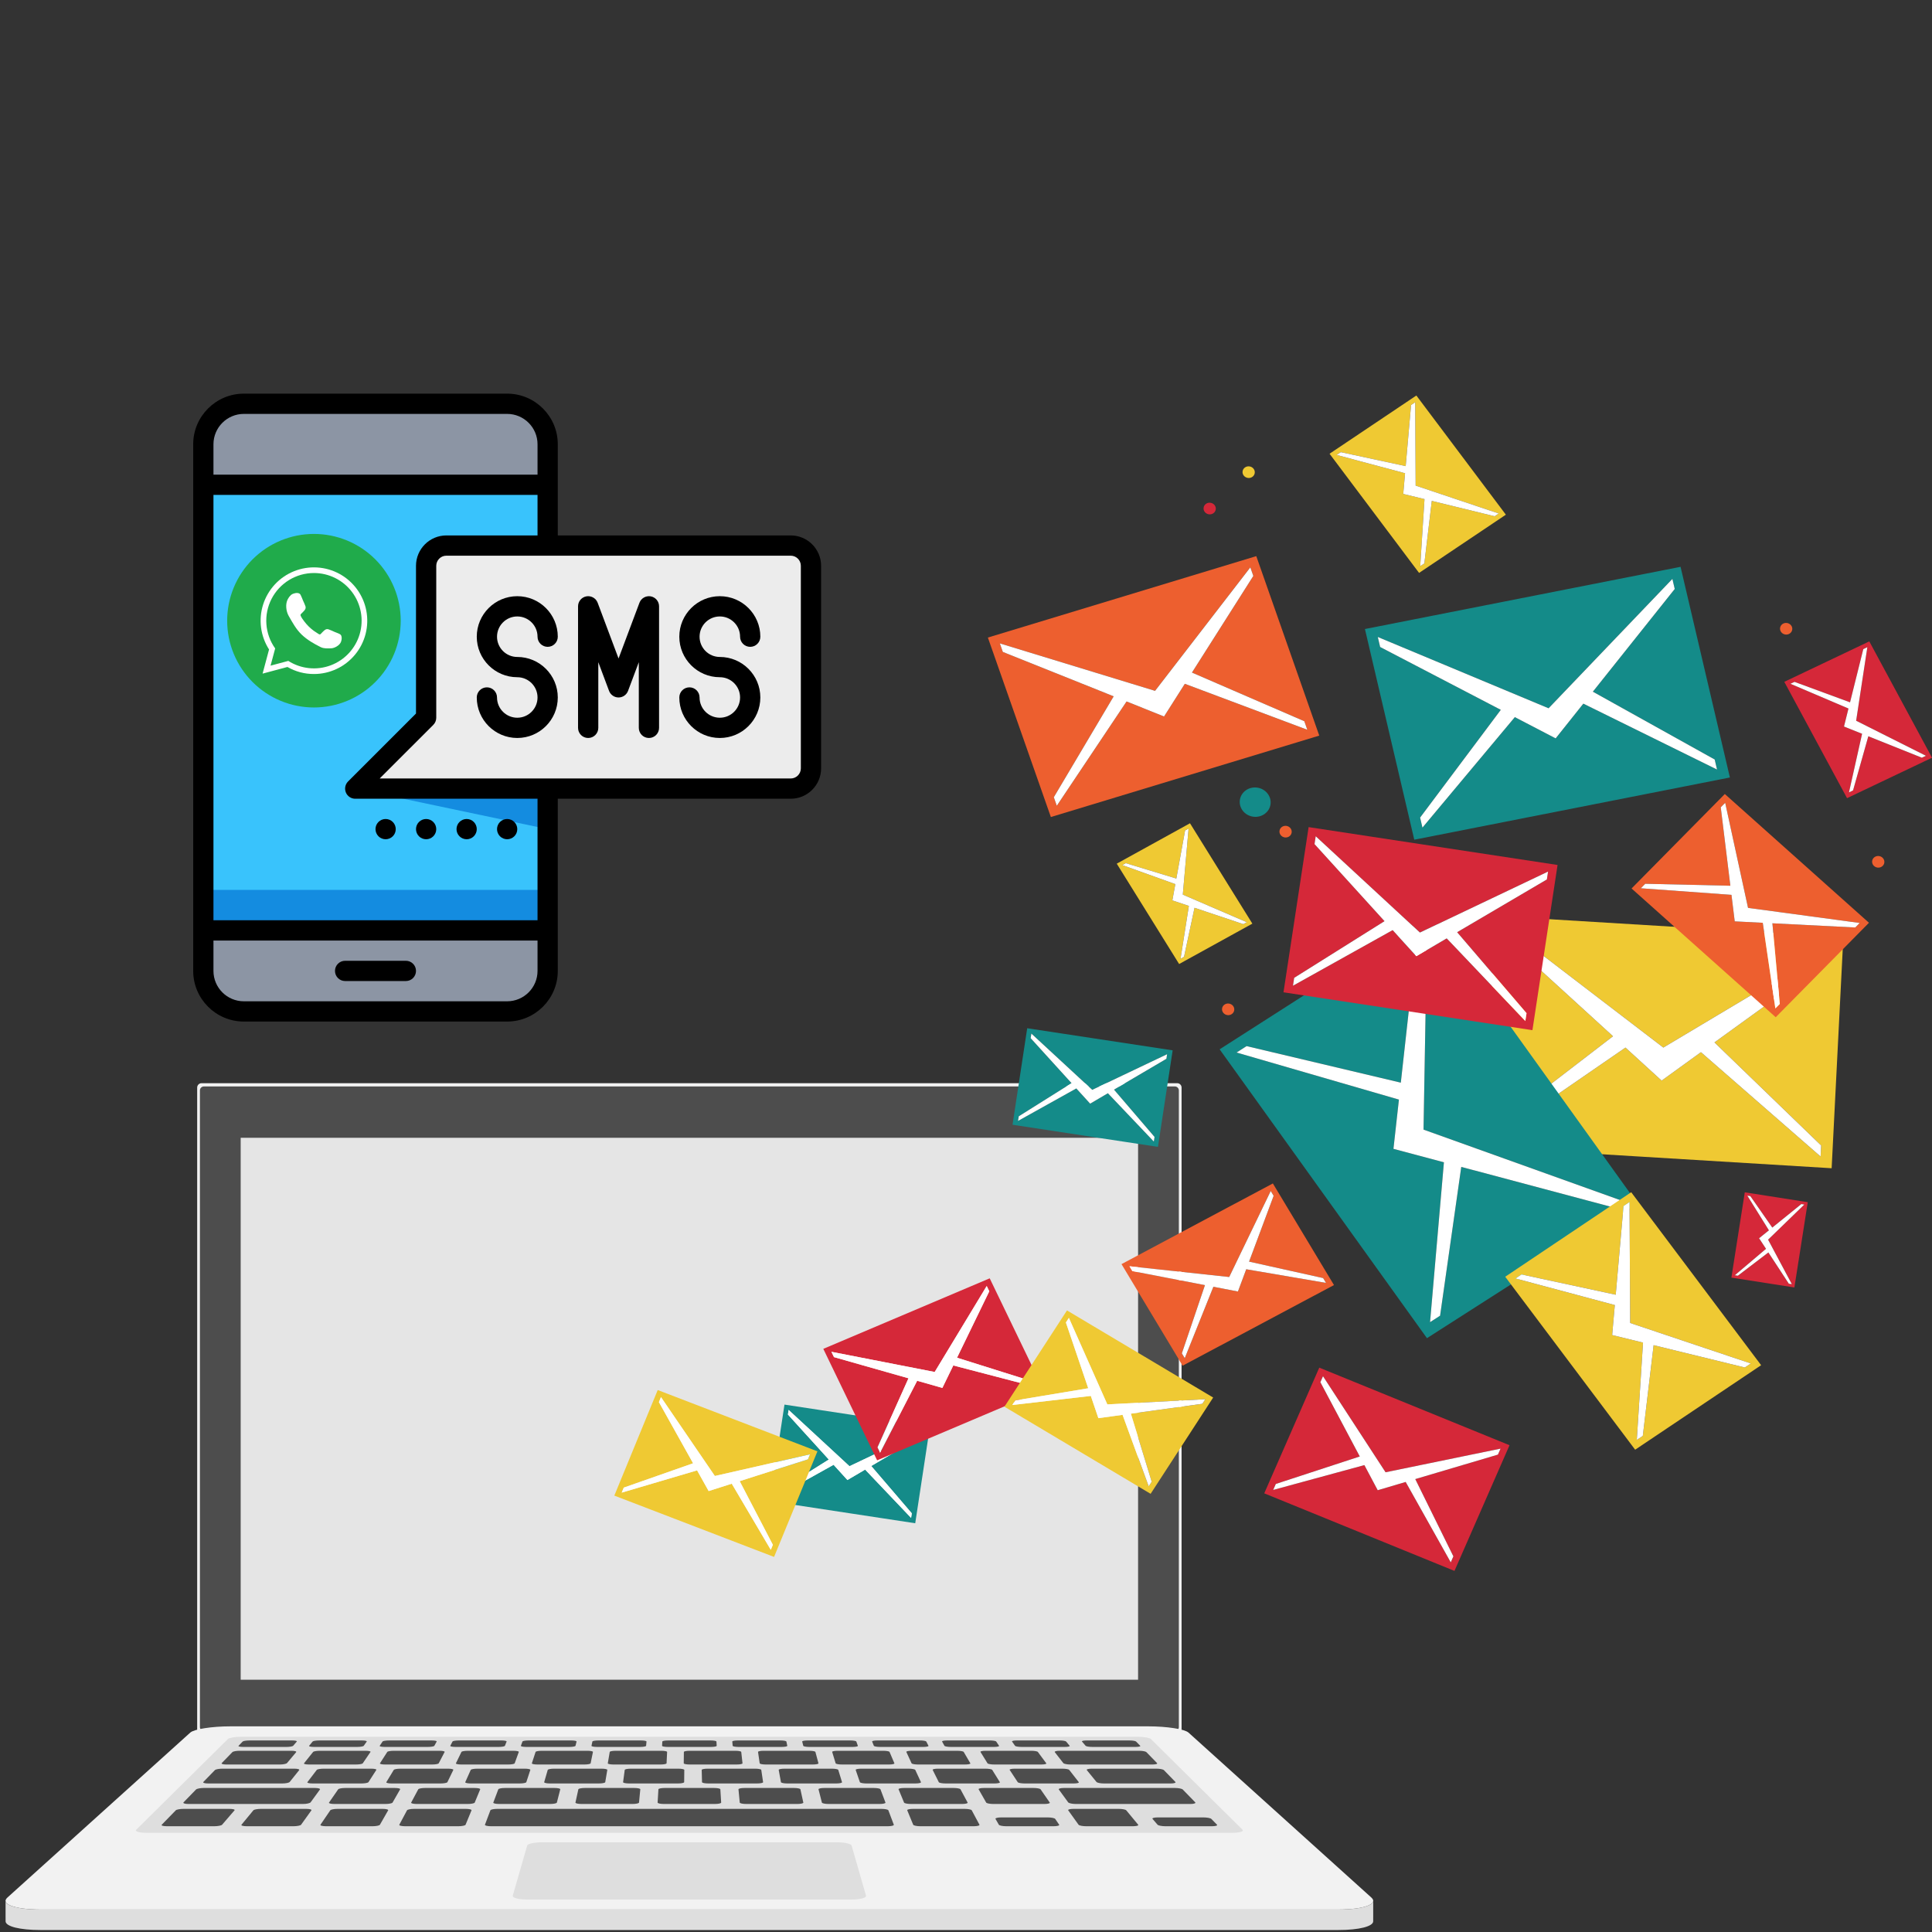 <svg xmlns="http://www.w3.org/2000/svg" xmlns:xlink="http://www.w3.org/1999/xlink" width="1080" zoomAndPan="magnify" viewBox="0 0 810 810" height="1080" preserveAspectRatio="xMidYMid meet" version="1.0"><rect x="0" y="0" width="810" height="810" fill="#333333" stroke="none"/><defs><clipPath id="a1bf389201"><path d="M 81 165.039 L 344.25 165.039 L 344.25 428.289 L 81 428.289 Z M 81 165.039 " clip-rule="nonzero"/></clipPath><clipPath id="7a61afe3e0"><path d="M 557 165.039 L 632 165.039 L 632 241 L 557 241 Z M 557 165.039 " clip-rule="nonzero"/></clipPath><clipPath id="90f7a77441"><path d="M 95.246 223.855 L 167.996 223.855 L 167.996 296.605 L 95.246 296.605 Z M 95.246 223.855 " clip-rule="nonzero"/></clipPath></defs><path fill="#8c95a4" d="M 212.625 169.285 L 102.23 169.285 C 92.852 169.285 85.246 176.887 85.246 186.266 L 85.246 407.059 C 85.246 416.438 92.852 424.043 102.23 424.043 L 212.625 424.043 C 222.004 424.043 229.609 416.438 229.609 407.059 L 229.609 186.266 C 229.609 176.887 222.004 169.285 212.625 169.285 Z M 212.625 169.285 " fill-opacity="1" fill-rule="nonzero"/><path fill="#39c3fc" d="M 85.246 203.25 L 229.609 203.25 L 229.609 390.074 L 85.246 390.074 Z M 85.246 203.25 " fill-opacity="1" fill-rule="nonzero"/><path fill="#148ce0" d="M 85.246 373.09 L 229.609 373.09 L 229.609 390.074 L 85.246 390.074 Z M 85.246 373.09 " fill-opacity="1" fill-rule="nonzero"/><path fill="#ececec" d="M 178.656 237.219 L 178.656 300.91 L 148.934 330.629 L 331.512 330.629 C 336.203 330.629 340.004 326.832 340.004 322.137 L 340.004 237.219 C 340.004 232.527 336.203 228.727 331.512 228.727 L 187.148 228.727 C 182.457 228.727 178.656 232.527 178.656 237.219 Z M 178.656 237.219 " fill-opacity="1" fill-rule="nonzero"/><path fill="#148ce0" d="M 148.934 330.629 L 229.609 347.613 L 229.609 330.629 Z M 148.934 330.629 " fill-opacity="1" fill-rule="nonzero"/><g clip-path="url(#a1bf389201)"><path fill="#000000" d="M 331.512 224.48 L 233.855 224.48 L 233.855 186.266 C 233.855 174.562 224.332 165.039 212.625 165.039 L 102.23 165.039 C 90.523 165.039 81 174.562 81 186.266 L 81 407.059 C 81 418.766 90.523 428.289 102.23 428.289 L 212.625 428.289 C 224.332 428.289 233.855 418.766 233.855 407.059 L 233.855 334.875 L 331.512 334.875 C 338.535 334.875 344.25 329.16 344.25 322.137 L 344.25 237.219 C 344.25 230.195 338.535 224.48 331.512 224.48 Z M 102.23 173.531 L 212.625 173.531 C 219.648 173.531 225.363 179.246 225.363 186.266 L 225.363 199.004 L 89.492 199.004 L 89.492 186.266 C 89.492 179.246 95.207 173.531 102.23 173.531 Z M 212.625 419.797 L 102.23 419.797 C 95.207 419.797 89.492 414.082 89.492 407.059 L 89.492 394.32 L 225.363 394.32 L 225.363 407.059 C 225.363 414.082 219.648 419.797 212.625 419.797 Z M 225.363 385.828 L 89.492 385.828 L 89.492 207.496 L 225.363 207.496 L 225.363 224.48 L 187.148 224.48 C 180.125 224.48 174.41 230.195 174.41 237.219 L 174.41 299.152 L 145.934 327.629 C 144.719 328.844 144.355 330.668 145.012 332.258 C 145.668 333.844 147.219 334.875 148.934 334.875 L 225.363 334.875 Z M 335.758 322.137 C 335.758 324.48 333.855 326.383 331.512 326.383 L 159.184 326.383 L 181.66 303.91 C 182.457 303.117 182.902 302.039 182.902 300.91 L 182.902 237.219 C 182.902 234.875 184.805 232.973 187.148 232.973 L 331.512 232.973 C 333.855 232.973 335.758 234.875 335.758 237.219 Z M 335.758 322.137 " fill-opacity="1" fill-rule="nonzero"/></g><path fill="#000000" d="M 301.789 258.449 C 306.473 258.449 310.281 262.258 310.281 266.941 C 310.281 269.289 312.18 271.188 314.527 271.188 C 316.875 271.188 318.773 269.289 318.773 266.941 C 318.773 257.574 311.156 249.957 301.789 249.957 C 292.422 249.957 284.805 257.574 284.805 266.941 C 284.805 276.309 292.422 283.926 301.789 283.926 C 306.473 283.926 310.281 287.734 310.281 292.418 C 310.281 297.102 306.473 300.91 301.789 300.91 C 297.105 300.91 293.297 297.102 293.297 292.418 C 293.297 290.07 291.402 288.172 289.051 288.172 C 286.703 288.172 284.805 290.07 284.805 292.418 C 284.805 301.781 292.422 309.402 301.789 309.402 C 311.156 309.402 318.773 301.781 318.773 292.418 C 318.773 283.051 311.156 275.434 301.789 275.434 C 297.105 275.434 293.297 271.625 293.297 266.941 C 293.297 262.258 297.105 258.449 301.789 258.449 Z M 301.789 258.449 " fill-opacity="1" fill-rule="nonzero"/><path fill="#000000" d="M 216.871 258.449 C 221.555 258.449 225.363 262.258 225.363 266.941 C 225.363 269.289 227.262 271.188 229.609 271.188 C 231.957 271.188 233.855 269.289 233.855 266.941 C 233.855 257.574 226.238 249.957 216.871 249.957 C 207.504 249.957 199.887 257.574 199.887 266.941 C 199.887 276.309 207.504 283.926 216.871 283.926 C 221.555 283.926 225.363 287.734 225.363 292.418 C 225.363 297.102 221.555 300.91 216.871 300.91 C 212.188 300.91 208.379 297.102 208.379 292.418 C 208.379 290.07 206.48 288.172 204.133 288.172 C 201.785 288.172 199.887 290.07 199.887 292.418 C 199.887 301.781 207.504 309.402 216.871 309.402 C 226.238 309.402 233.855 301.781 233.855 292.418 C 233.855 283.051 226.238 275.434 216.871 275.434 C 212.188 275.434 208.379 271.625 208.379 266.941 C 208.379 262.258 212.188 258.449 216.871 258.449 Z M 216.871 258.449 " fill-opacity="1" fill-rule="nonzero"/><path fill="#000000" d="M 272.828 250.023 C 270.809 249.676 268.816 250.789 268.094 252.711 L 259.332 276.078 L 250.57 252.707 C 249.848 250.785 247.855 249.668 245.836 250.02 C 243.816 250.395 242.348 252.152 242.348 254.203 L 242.348 305.156 C 242.348 307.504 244.246 309.402 246.594 309.402 C 248.941 309.402 250.84 307.504 250.84 305.156 L 250.84 277.621 L 255.352 289.664 C 255.977 291.316 257.559 292.418 259.332 292.418 C 261.102 292.418 262.684 291.316 263.309 289.664 L 267.824 277.621 L 267.824 305.156 C 267.824 307.504 269.719 309.402 272.07 309.402 C 274.418 309.402 276.316 307.504 276.316 305.156 L 276.316 254.203 C 276.316 252.152 274.844 250.395 272.828 250.023 Z M 272.828 250.023 " fill-opacity="1" fill-rule="nonzero"/><path fill="#000000" d="M 170.164 402.812 L 144.691 402.812 C 142.34 402.812 140.445 404.711 140.445 407.059 C 140.445 409.406 142.34 411.305 144.691 411.305 L 170.164 411.305 C 172.512 411.305 174.41 409.406 174.41 407.059 C 174.41 404.711 172.512 402.812 170.164 402.812 Z M 170.164 402.812 " fill-opacity="1" fill-rule="nonzero"/><path fill="#000000" d="M 216.871 347.613 C 216.871 347.895 216.844 348.168 216.789 348.441 C 216.734 348.715 216.656 348.98 216.547 349.238 C 216.441 349.496 216.309 349.742 216.156 349.973 C 216 350.203 215.824 350.418 215.629 350.617 C 215.43 350.812 215.215 350.988 214.984 351.145 C 214.754 351.301 214.508 351.43 214.25 351.535 C 213.992 351.645 213.727 351.723 213.453 351.777 C 213.18 351.832 212.902 351.859 212.625 351.859 C 212.348 351.859 212.07 351.832 211.797 351.777 C 211.523 351.723 211.258 351.645 211 351.535 C 210.742 351.43 210.496 351.301 210.266 351.145 C 210.035 350.988 209.82 350.812 209.621 350.617 C 209.426 350.418 209.25 350.203 209.094 349.973 C 208.941 349.742 208.809 349.496 208.703 349.238 C 208.594 348.98 208.516 348.715 208.461 348.441 C 208.406 348.168 208.379 347.895 208.379 347.613 C 208.379 347.336 208.406 347.059 208.461 346.785 C 208.516 346.512 208.594 346.246 208.703 345.988 C 208.809 345.73 208.941 345.488 209.094 345.254 C 209.25 345.023 209.426 344.809 209.621 344.613 C 209.82 344.414 210.035 344.238 210.266 344.082 C 210.496 343.93 210.742 343.797 211 343.691 C 211.258 343.586 211.523 343.504 211.797 343.449 C 212.07 343.395 212.348 343.367 212.625 343.367 C 212.902 343.367 213.18 343.395 213.453 343.449 C 213.727 343.504 213.992 343.586 214.25 343.691 C 214.508 343.797 214.754 343.93 214.984 344.082 C 215.215 344.238 215.43 344.414 215.629 344.613 C 215.824 344.809 216 345.023 216.156 345.254 C 216.309 345.488 216.441 345.73 216.547 345.988 C 216.656 346.246 216.734 346.512 216.789 346.785 C 216.844 347.059 216.871 347.336 216.871 347.613 Z M 216.871 347.613 " fill-opacity="1" fill-rule="nonzero"/><path fill="#000000" d="M 199.887 347.613 C 199.887 347.895 199.859 348.168 199.805 348.441 C 199.75 348.715 199.672 348.98 199.562 349.238 C 199.457 349.496 199.328 349.742 199.172 349.973 C 199.016 350.203 198.84 350.418 198.645 350.617 C 198.445 350.812 198.23 350.988 198 351.145 C 197.77 351.301 197.523 351.43 197.266 351.535 C 197.008 351.645 196.742 351.723 196.469 351.777 C 196.195 351.832 195.918 351.859 195.641 351.859 C 195.363 351.859 195.086 351.832 194.812 351.777 C 194.539 351.723 194.273 351.645 194.016 351.535 C 193.758 351.43 193.516 351.301 193.281 351.145 C 193.051 350.988 192.836 350.812 192.641 350.617 C 192.441 350.418 192.266 350.203 192.109 349.973 C 191.957 349.742 191.824 349.496 191.719 349.238 C 191.613 348.98 191.531 348.715 191.477 348.441 C 191.422 348.168 191.395 347.895 191.395 347.613 C 191.395 347.336 191.422 347.059 191.477 346.785 C 191.531 346.512 191.613 346.246 191.719 345.988 C 191.824 345.73 191.957 345.488 192.109 345.254 C 192.266 345.023 192.441 344.809 192.641 344.613 C 192.836 344.414 193.051 344.238 193.281 344.082 C 193.516 343.93 193.758 343.797 194.016 343.691 C 194.273 343.586 194.539 343.504 194.812 343.449 C 195.086 343.395 195.363 343.367 195.641 343.367 C 195.918 343.367 196.195 343.395 196.469 343.449 C 196.742 343.504 197.008 343.586 197.266 343.691 C 197.523 343.797 197.77 343.93 198 344.082 C 198.23 344.238 198.445 344.414 198.645 344.613 C 198.84 344.809 199.016 345.023 199.172 345.254 C 199.328 345.488 199.457 345.73 199.562 345.988 C 199.672 346.246 199.75 346.512 199.805 346.785 C 199.859 347.059 199.887 347.336 199.887 347.613 Z M 199.887 347.613 " fill-opacity="1" fill-rule="nonzero"/><path fill="#000000" d="M 182.902 347.613 C 182.902 347.895 182.875 348.168 182.82 348.441 C 182.766 348.715 182.688 348.98 182.578 349.238 C 182.473 349.496 182.344 349.742 182.188 349.973 C 182.031 350.203 181.855 350.418 181.66 350.617 C 181.461 350.812 181.246 350.988 181.016 351.145 C 180.785 351.301 180.539 351.43 180.281 351.535 C 180.023 351.645 179.758 351.723 179.484 351.777 C 179.211 351.832 178.938 351.859 178.656 351.859 C 178.379 351.859 178.102 351.832 177.828 351.777 C 177.555 351.723 177.289 351.645 177.031 351.535 C 176.773 351.43 176.531 351.301 176.297 351.145 C 176.066 350.988 175.852 350.812 175.656 350.617 C 175.457 350.418 175.281 350.203 175.125 349.973 C 174.973 349.742 174.84 349.496 174.734 349.238 C 174.629 348.98 174.547 348.715 174.492 348.441 C 174.438 348.168 174.41 347.895 174.41 347.613 C 174.41 347.336 174.438 347.059 174.492 346.785 C 174.547 346.512 174.629 346.246 174.734 345.988 C 174.84 345.73 174.973 345.488 175.125 345.254 C 175.281 345.023 175.457 344.809 175.656 344.613 C 175.852 344.414 176.066 344.238 176.297 344.082 C 176.531 343.93 176.773 343.797 177.031 343.691 C 177.289 343.586 177.555 343.504 177.828 343.449 C 178.102 343.395 178.379 343.367 178.656 343.367 C 178.938 343.367 179.211 343.395 179.484 343.449 C 179.758 343.504 180.023 343.586 180.281 343.691 C 180.539 343.797 180.785 343.93 181.016 344.082 C 181.246 344.238 181.461 344.414 181.66 344.613 C 181.855 344.809 182.031 345.023 182.188 345.254 C 182.344 345.488 182.473 345.73 182.578 345.988 C 182.688 346.246 182.766 346.512 182.82 346.785 C 182.875 347.059 182.902 347.336 182.902 347.613 Z M 182.902 347.613 " fill-opacity="1" fill-rule="nonzero"/><path fill="#000000" d="M 165.918 347.613 C 165.918 347.895 165.891 348.168 165.836 348.441 C 165.785 348.715 165.703 348.98 165.598 349.238 C 165.488 349.496 165.359 349.742 165.203 349.973 C 165.051 350.203 164.871 350.418 164.676 350.617 C 164.48 350.812 164.266 350.988 164.031 351.145 C 163.801 351.301 163.555 351.43 163.297 351.535 C 163.039 351.645 162.773 351.723 162.5 351.777 C 162.227 351.832 161.953 351.859 161.672 351.859 C 161.395 351.859 161.117 351.832 160.844 351.777 C 160.57 351.723 160.305 351.645 160.047 351.535 C 159.789 351.43 159.547 351.301 159.312 351.145 C 159.082 350.988 158.867 350.812 158.672 350.617 C 158.473 350.418 158.297 350.203 158.145 349.973 C 157.988 349.742 157.855 349.496 157.75 349.238 C 157.645 348.98 157.562 348.715 157.508 348.441 C 157.453 348.168 157.426 347.895 157.426 347.613 C 157.426 347.336 157.453 347.059 157.508 346.785 C 157.562 346.512 157.645 346.246 157.75 345.988 C 157.855 345.73 157.988 345.488 158.145 345.254 C 158.297 345.023 158.473 344.809 158.672 344.613 C 158.867 344.414 159.082 344.238 159.312 344.082 C 159.547 343.93 159.789 343.797 160.047 343.691 C 160.305 343.586 160.57 343.504 160.844 343.449 C 161.117 343.395 161.395 343.367 161.672 343.367 C 161.953 343.367 162.227 343.395 162.5 343.449 C 162.773 343.504 163.039 343.586 163.297 343.691 C 163.555 343.797 163.801 343.93 164.031 344.082 C 164.266 344.238 164.48 344.414 164.676 344.613 C 164.871 344.809 165.051 345.023 165.203 345.254 C 165.359 345.488 165.488 345.73 165.598 345.988 C 165.703 346.246 165.785 346.512 165.836 346.785 C 165.891 347.059 165.918 347.336 165.918 347.613 Z M 165.918 347.613 " fill-opacity="1" fill-rule="nonzero"/><path fill="#4482a6" d="M 85.574 756.277 C 82.414 756.277 78.316 756.5 72.34 757.109 C 75.164 757.578 80.305 757.707 88.969 757.707 C 93.457 757.707 98.902 757.672 105.449 757.633 C 95.395 757.523 93.121 756.277 85.574 756.277 " fill-opacity="1" fill-rule="nonzero"/><path fill="#4482a6" d="M 233.242 758.504 L 213.105 760.586 L 241.84 759.914 L 233.242 758.504 " fill-opacity="1" fill-rule="nonzero"/><path fill="#4482a6" d="M 253.199 741.926 C 250.438 742.094 250.02 742.328 251.262 742.566 L 253.199 741.926 M 251.262 742.566 L 247.93 743.668 L 274.031 743.699 C 263.309 743.613 253.812 743.07 251.262 742.566 M 274.031 743.699 C 275.047 743.707 276.086 743.715 277.125 743.715 C 277.832 743.715 278.555 743.715 279.27 743.707 L 274.031 743.699 " fill-opacity="1" fill-rule="nonzero"/><path fill="#4482a6" d="M 191.445 739.406 L 136.77 740.746 L 203.219 742.984 L 221.855 741.398 C 204.145 741.027 181.492 740.938 191.445 739.406 " fill-opacity="1" fill-rule="nonzero"/><path fill="#4482a6" d="M 103.332 748.094 L 80.539 749.469 C 81.828 749.445 83.484 749.441 85.426 749.441 C 88.109 749.441 91.32 749.453 94.805 749.469 C 98.277 749.48 102.02 749.496 105.766 749.496 C 116.379 749.496 127.008 749.379 131.719 748.812 L 103.332 748.094 M 80.539 749.469 C 78.715 749.496 77.633 749.551 77.562 749.645 L 80.539 749.469 " fill-opacity="1" fill-rule="nonzero"/><path fill="#f2f2f2" d="M 493.57 727.109 L 84.488 727.109 C 83.484 727.109 82.668 726.293 82.668 725.289 L 82.668 455.961 C 82.668 454.957 83.484 454.137 84.488 454.137 L 493.57 454.137 C 494.574 454.137 495.383 454.957 495.383 455.961 L 495.383 725.289 C 495.383 726.293 494.574 727.109 493.57 727.109 " fill-opacity="1" fill-rule="nonzero"/><path fill="#4d4d4d" d="M 83.816 724.078 L 83.816 457.168 C 83.816 456.246 84.566 455.5 85.484 455.5 L 492.574 455.5 C 493.496 455.5 494.238 456.246 494.238 457.168 L 494.238 724.078 C 494.238 725 493.496 725.75 492.574 725.75 L 85.484 725.75 C 84.566 725.75 83.816 725 83.816 724.078 " fill-opacity="1" fill-rule="nonzero"/><path fill="#e5e5e5" d="M 100.906 704.23 L 477.145 704.23 L 477.145 477.02 L 100.906 477.02 Z M 100.906 704.23 " fill-opacity="1" fill-rule="nonzero"/><path fill="#f2f2f2" d="M 561.059 800.582 L 17.004 800.582 C 6.254 800.582 0.055 798.305 3.105 795.559 L 79.781 726.387 C 81.391 724.938 88.84 723.781 96.453 723.781 L 481.605 723.781 C 489.219 723.781 496.668 724.938 498.277 726.387 L 574.953 795.559 C 577.996 798.305 571.805 800.582 561.059 800.582 " fill-opacity="1" fill-rule="nonzero"/><path fill="#dedede" d="M 575.723 796.945 C 575.688 799.035 569.922 800.582 561.059 800.582 L 17.004 800.582 C 8.297 800.582 2.57 799.09 2.336 797.055 L 2.336 803.219 L 2.344 805.57 C 2.445 807.641 8.184 809.172 17.004 809.172 L 561.059 809.172 C 569.895 809.172 575.641 807.633 575.715 805.559 L 575.723 803.199 L 575.723 796.945 " fill-opacity="1" fill-rule="nonzero"/><path fill="#dedede" d="M 516.551 768.414 L 61.5 768.414 C 58.359 768.414 56.402 767.832 57.129 767.109 L 95.594 729.047 C 96.098 728.547 98.605 728.148 101.203 728.148 L 476.852 728.148 C 479.449 728.148 481.961 728.547 482.465 729.047 L 520.93 767.109 C 521.656 767.832 519.699 768.414 516.551 768.414 " fill-opacity="1" fill-rule="nonzero"/><path fill="#dedede" d="M 357.168 796.387 L 220.895 796.387 C 217.367 796.387 214.723 795.645 214.984 794.738 L 221.023 773.758 C 221.242 773 224.012 772.387 227.211 772.387 L 350.844 772.387 C 354.047 772.387 356.816 773 357.035 773.758 L 363.078 794.738 C 363.34 795.645 360.691 796.387 357.168 796.387 " fill-opacity="1" fill-rule="nonzero"/><path fill="#4d4d4d" d="M 108.707 749.613 L 85.426 749.613 C 83.98 749.613 82.523 749.906 82.172 750.27 L 76.957 755.633 C 76.586 756.016 77.488 756.328 78.977 756.328 L 127.023 756.328 C 128.516 756.328 129.949 756.016 130.227 755.633 L 134.129 750.27 C 134.398 749.906 133.441 749.613 132 749.613 L 108.707 749.613 " fill-opacity="1" fill-rule="nonzero"/><path fill="#4d4d4d" d="M 161.559 756.328 L 140.23 756.328 C 138.742 756.328 137.715 756.066 137.941 755.734 L 141.797 750.168 C 142.012 749.859 143.359 749.613 144.801 749.613 L 165.469 749.613 C 166.91 749.613 167.941 749.859 167.77 750.168 L 164.586 755.734 C 164.402 756.066 163.047 756.328 161.559 756.328 " fill-opacity="1" fill-rule="nonzero"/><path fill="#4d4d4d" d="M 196.09 756.328 L 174.766 756.328 C 173.273 756.328 172.211 756.066 172.383 755.734 L 175.363 750.168 C 175.527 749.859 176.828 749.613 178.27 749.613 L 198.941 749.613 C 200.387 749.613 201.457 749.859 201.328 750.168 L 199.031 755.734 C 198.895 756.066 197.582 756.328 196.09 756.328 " fill-opacity="1" fill-rule="nonzero"/><path fill="#4d4d4d" d="M 230.625 756.328 L 209.301 756.328 C 207.809 756.328 206.703 756.066 206.824 755.734 L 208.922 750.168 C 209.039 749.859 210.305 749.613 211.746 749.613 L 232.418 749.613 C 233.863 749.613 234.969 749.859 234.891 750.168 L 233.469 755.734 C 233.387 756.066 232.117 756.328 230.625 756.328 " fill-opacity="1" fill-rule="nonzero"/><path fill="#4d4d4d" d="M 299.691 756.328 L 278.367 756.328 C 276.875 756.328 275.688 756.066 275.707 755.734 L 276.043 750.168 C 276.066 749.859 277.246 749.613 278.691 749.613 L 299.363 749.613 C 300.805 749.613 301.996 749.859 302.008 750.168 L 302.352 755.734 C 302.371 756.066 301.184 756.328 299.691 756.328 " fill-opacity="1" fill-rule="nonzero"/><path fill="#4d4d4d" d="M 265.16 756.328 L 243.832 756.328 C 242.344 756.328 241.195 756.066 241.262 755.734 L 242.48 750.168 C 242.547 749.859 243.777 749.613 245.223 749.613 L 265.887 749.613 C 267.332 749.613 268.477 749.859 268.449 750.168 L 267.914 755.734 C 267.879 756.066 266.648 756.328 265.16 756.328 " fill-opacity="1" fill-rule="nonzero"/><path fill="#4d4d4d" d="M 334.227 756.328 L 312.902 756.328 C 311.41 756.328 310.18 756.066 310.145 755.734 L 309.609 750.168 C 309.574 749.859 310.723 749.613 312.164 749.613 L 332.84 749.613 C 334.281 749.613 335.504 749.859 335.574 750.168 L 336.797 755.734 C 336.867 756.066 335.719 756.328 334.227 756.328 " fill-opacity="1" fill-rule="nonzero"/><path fill="#4d4d4d" d="M 368.762 756.328 L 347.434 756.328 C 345.945 756.328 344.664 756.066 344.582 755.734 L 343.168 750.168 C 343.094 749.859 344.199 749.613 345.641 749.613 L 366.312 749.613 C 367.758 749.613 369.023 749.859 369.137 750.168 L 371.234 755.734 C 371.359 756.066 370.246 756.328 368.762 756.328 " fill-opacity="1" fill-rule="nonzero"/><path fill="#4d4d4d" d="M 403.293 756.328 L 381.969 756.328 C 380.477 756.328 379.16 756.066 379.027 755.734 L 376.73 750.168 C 376.602 749.859 377.668 749.613 379.117 749.613 L 399.781 749.613 C 401.227 749.613 402.531 749.859 402.695 750.168 L 405.68 755.734 C 405.852 756.066 404.777 756.328 403.293 756.328 " fill-opacity="1" fill-rule="nonzero"/><path fill="#4d4d4d" d="M 437.828 756.328 L 416.504 756.328 C 415.012 756.328 413.652 756.066 413.465 755.734 L 410.289 750.168 C 410.113 749.859 411.141 749.613 412.586 749.613 L 433.258 749.613 C 434.703 749.613 436.047 749.859 436.262 750.168 L 440.117 755.734 C 440.344 756.066 439.312 756.328 437.828 756.328 " fill-opacity="1" fill-rule="nonzero"/><path fill="#4d4d4d" d="M 122.969 765.66 L 103.527 765.66 C 101.973 765.66 100.949 765.379 101.246 765.02 L 106.234 758.973 C 106.508 758.641 107.953 758.375 109.457 758.375 L 128.281 758.375 C 129.785 758.375 130.809 758.641 130.57 758.973 L 126.238 765.02 C 125.984 765.379 124.52 765.66 122.969 765.66 " fill-opacity="1" fill-rule="nonzero"/><path fill="#4d4d4d" d="M 89.754 765.66 L 70.008 765.66 C 68.457 765.66 67.473 765.379 67.816 765.02 L 73.707 758.973 C 74.031 758.641 75.508 758.375 77.012 758.375 L 96.125 758.375 C 97.629 758.375 98.613 758.641 98.332 758.973 L 93.121 765.02 C 92.812 765.379 91.309 765.66 89.754 765.66 " fill-opacity="1" fill-rule="nonzero"/><path fill="#4d4d4d" d="M 156.113 765.66 L 136.742 765.66 C 135.188 765.66 134.121 765.379 134.363 765.02 L 138.48 758.973 C 138.707 758.641 140.109 758.375 141.613 758.375 L 160.359 758.375 C 161.867 758.375 162.93 758.641 162.746 758.973 L 159.289 765.02 C 159.09 765.379 157.668 765.66 156.113 765.66 " fill-opacity="1" fill-rule="nonzero"/><path fill="#4d4d4d" d="M 474.898 765.66 L 455.461 765.66 C 453.902 765.66 452.438 765.379 452.184 765.02 L 447.848 758.973 C 447.609 758.641 448.637 758.375 450.137 758.375 L 468.961 758.375 C 470.457 758.375 471.91 758.641 472.184 758.973 L 477.188 765.02 C 477.477 765.379 476.457 765.66 474.898 765.66 " fill-opacity="1" fill-rule="nonzero"/><path fill="#4d4d4d" d="M 441.684 765.66 L 421.945 765.66 C 420.387 765.66 418.965 765.379 418.766 765.02 L 417.367 762.582 C 417.176 762.238 418.254 761.957 419.781 761.957 L 439.203 761.957 C 440.734 761.957 442.164 762.238 442.398 762.582 L 444.062 765.02 C 444.301 765.379 443.238 765.66 441.684 765.66 " fill-opacity="1" fill-rule="nonzero"/><path fill="#4d4d4d" d="M 508.043 765.66 L 488.676 765.66 C 487.125 765.66 485.613 765.379 485.309 765.02 L 483.199 762.582 C 482.906 762.238 483.902 761.957 485.434 761.957 L 504.492 761.957 C 506.016 761.957 507.527 762.238 507.859 762.582 L 510.234 765.02 C 510.578 765.379 509.598 765.66 508.043 765.66 " fill-opacity="1" fill-rule="nonzero"/><path fill="#4d4d4d" d="M 192.117 765.66 L 169.887 765.66 C 168.332 765.66 167.227 765.379 167.418 765.02 L 170.648 758.973 C 170.828 758.641 172.195 758.375 173.699 758.375 L 195.219 758.375 C 196.723 758.375 197.828 758.641 197.691 758.973 L 195.199 765.02 C 195.055 765.379 193.68 765.66 192.117 765.66 " fill-opacity="1" fill-rule="nonzero"/><path fill="#4d4d4d" d="M 408.172 765.66 L 385.934 765.66 C 384.383 765.66 383 765.379 382.855 765.02 L 380.359 758.973 C 380.223 758.641 381.328 758.375 382.836 758.375 L 404.359 758.375 C 405.863 758.375 407.23 758.641 407.402 758.973 L 410.641 765.02 C 410.828 765.379 409.727 765.66 408.172 765.66 " fill-opacity="1" fill-rule="nonzero"/><path fill="#4d4d4d" d="M 469.344 749.613 L 446.062 749.613 C 444.617 749.613 443.664 749.906 443.926 750.27 L 447.828 755.633 C 448.109 756.016 449.547 756.328 451.035 756.328 L 499.082 756.328 C 500.574 756.328 501.473 756.016 501.102 755.633 L 495.887 750.27 C 495.527 749.906 494.07 749.613 492.629 749.613 L 469.344 749.613 " fill-opacity="1" fill-rule="nonzero"/><path fill="#4d4d4d" d="M 108.301 741.523 L 93.195 741.523 C 91.809 741.523 90.422 741.797 90.09 742.133 L 85.273 747.082 C 84.93 747.441 85.809 747.727 87.238 747.727 L 118.363 747.727 C 119.793 747.727 121.188 747.441 121.469 747.082 L 125.43 742.133 C 125.703 741.797 124.797 741.523 123.402 741.523 L 108.301 741.523 " fill-opacity="1" fill-rule="nonzero"/><path fill="#4d4d4d" d="M 184.719 747.727 L 164.23 747.727 C 162.801 747.727 161.785 747.48 161.969 747.18 L 165.09 742.039 C 165.262 741.754 166.527 741.523 167.914 741.523 L 187.797 741.523 C 189.184 741.523 190.199 741.754 190.062 742.039 L 187.57 747.18 C 187.426 747.48 186.145 747.727 184.719 747.727 " fill-opacity="1" fill-rule="nonzero"/><path fill="#4d4d4d" d="M 151.535 747.727 L 131.059 747.727 C 129.621 747.727 128.652 747.48 128.879 747.18 L 132.809 742.039 C 133.031 741.754 134.328 741.523 135.723 741.523 L 155.598 741.523 C 156.988 741.523 157.969 741.754 157.785 742.039 L 154.477 747.18 C 154.285 747.48 152.973 747.727 151.535 747.727 " fill-opacity="1" fill-rule="nonzero"/><path fill="#4d4d4d" d="M 217.891 747.727 L 197.402 747.727 C 195.973 747.727 194.922 747.48 195.059 747.18 L 197.363 742.039 C 197.492 741.754 198.723 741.523 200.109 741.523 L 219.992 741.523 C 221.383 741.523 222.434 741.754 222.344 742.039 L 220.66 747.18 C 220.562 747.48 219.32 747.727 217.891 747.727 " fill-opacity="1" fill-rule="nonzero"/><path fill="#4d4d4d" d="M 251.062 747.727 L 230.582 747.727 C 229.148 747.727 228.062 747.48 228.152 747.18 L 229.641 742.039 C 229.723 741.754 230.922 741.523 232.309 741.523 L 252.191 741.523 C 253.578 741.523 254.664 741.754 254.617 742.039 L 253.75 747.18 C 253.703 747.48 252.5 747.727 251.062 747.727 " fill-opacity="1" fill-rule="nonzero"/><path fill="#4d4d4d" d="M 317.418 747.727 L 296.93 747.727 C 295.5 747.727 294.332 747.48 294.324 747.18 L 294.195 742.039 C 294.188 741.754 295.309 741.523 296.703 741.523 L 316.578 741.523 C 317.965 741.523 319.129 741.754 319.168 742.039 L 319.934 747.18 C 319.973 747.48 318.852 747.727 317.418 747.727 " fill-opacity="1" fill-rule="nonzero"/><path fill="#4d4d4d" d="M 284.242 747.727 L 263.758 747.727 C 262.328 747.727 261.199 747.48 261.234 747.18 L 261.922 742.039 C 261.957 741.754 263.117 741.523 264.504 741.523 L 284.379 741.523 C 285.777 741.523 286.895 741.754 286.895 742.039 L 286.84 747.18 C 286.836 747.48 285.672 747.727 284.242 747.727 " fill-opacity="1" fill-rule="nonzero"/><path fill="#4d4d4d" d="M 350.598 747.727 L 330.109 747.727 C 328.672 747.727 327.473 747.48 327.414 747.18 L 326.473 742.039 C 326.418 741.754 327.504 741.523 328.895 741.523 L 348.773 741.523 C 350.164 741.523 351.359 741.754 351.449 742.039 L 353.023 747.18 C 353.113 747.48 352.027 747.727 350.598 747.727 " fill-opacity="1" fill-rule="nonzero"/><path fill="#4d4d4d" d="M 383.77 747.727 L 363.281 747.727 C 361.855 747.727 360.609 747.48 360.508 747.18 L 358.746 742.039 C 358.652 741.754 359.703 741.523 361.09 741.523 L 380.973 741.523 C 382.359 741.523 383.59 741.754 383.727 742.039 L 386.113 747.18 C 386.25 747.48 385.199 747.727 383.77 747.727 " fill-opacity="1" fill-rule="nonzero"/><path fill="#4d4d4d" d="M 416.941 747.727 L 396.465 747.727 C 395.027 747.727 393.75 747.48 393.598 747.18 L 391.027 742.039 C 390.891 741.754 391.898 741.523 393.289 741.523 L 413.168 741.523 C 414.559 741.523 415.824 741.754 416 742.039 L 419.195 747.18 C 419.391 747.48 418.379 747.727 416.941 747.727 " fill-opacity="1" fill-rule="nonzero"/><path fill="#4d4d4d" d="M 450.121 747.727 L 429.637 747.727 C 428.207 747.727 426.879 747.48 426.688 747.18 L 423.309 742.039 C 423.121 741.754 424.098 741.523 425.484 741.523 L 445.359 741.523 C 446.754 741.523 448.062 741.754 448.281 742.039 L 452.289 747.18 C 452.52 747.48 451.551 747.727 450.121 747.727 " fill-opacity="1" fill-rule="nonzero"/><path fill="#4d4d4d" d="M 149.77 732.41 L 131.621 732.41 C 130.293 732.41 129.387 732.195 129.602 731.941 L 131.062 730.152 C 131.27 729.898 132.5 729.695 133.805 729.695 L 151.707 729.695 C 153.016 729.695 153.93 729.898 153.758 730.152 L 152.5 731.941 C 152.32 732.195 151.098 732.41 149.77 732.41 " fill-opacity="1" fill-rule="nonzero"/><path fill="#4d4d4d" d="M 120.102 732.41 L 101.953 732.41 C 100.625 732.41 99.754 732.195 100.008 731.941 L 101.738 730.152 C 101.988 729.898 103.246 729.695 104.559 729.695 L 122.453 729.695 C 123.758 729.695 124.645 729.898 124.434 730.152 L 122.906 731.941 C 122.688 732.195 121.43 732.41 120.102 732.41 " fill-opacity="1" fill-rule="nonzero"/><path fill="#4d4d4d" d="M 179.434 732.41 L 161.289 732.41 C 159.961 732.41 159.02 732.195 159.191 731.941 L 160.387 730.152 C 160.559 729.898 161.758 729.695 163.062 729.695 L 180.957 729.695 C 182.27 729.695 183.219 729.898 183.082 730.152 L 182.098 731.941 C 181.953 732.195 180.766 732.41 179.434 732.41 " fill-opacity="1" fill-rule="nonzero"/><path fill="#4d4d4d" d="M 209.102 732.41 L 190.949 732.41 C 189.625 732.41 188.66 732.195 188.793 731.941 L 189.715 730.152 C 189.844 729.898 191.012 729.695 192.316 729.695 L 210.215 729.695 C 211.52 729.695 212.504 729.898 212.398 730.152 L 211.691 731.941 C 211.59 732.195 210.426 732.41 209.102 732.41 " fill-opacity="1" fill-rule="nonzero"/><path fill="#4d4d4d" d="M 268.438 732.41 L 250.285 732.41 C 248.961 732.41 247.93 732.195 247.984 731.941 L 248.363 730.152 C 248.41 729.898 249.516 729.695 250.828 729.695 L 268.719 729.695 C 270.031 729.695 271.074 729.898 271.047 730.152 L 270.883 731.941 C 270.855 732.195 269.762 732.41 268.438 732.41 " fill-opacity="1" fill-rule="nonzero"/><path fill="#4d4d4d" d="M 238.77 732.41 L 220.617 732.41 C 219.293 732.41 218.297 732.195 218.387 731.941 L 219.039 730.152 C 219.129 729.898 220.262 729.695 221.574 729.695 L 239.469 729.695 C 240.773 729.695 241.785 729.898 241.723 730.152 L 241.285 731.941 C 241.223 732.195 240.094 732.41 238.77 732.41 " fill-opacity="1" fill-rule="nonzero"/><path fill="#4d4d4d" d="M 298.105 732.41 L 279.953 732.41 C 278.629 732.41 277.562 732.195 277.578 731.941 L 277.688 730.152 C 277.699 729.898 278.773 729.695 280.078 729.695 L 297.973 729.695 C 299.285 729.695 300.359 729.898 300.371 730.152 L 300.477 731.941 C 300.496 732.195 299.43 732.41 298.105 732.41 " fill-opacity="1" fill-rule="nonzero"/><path fill="#4d4d4d" d="M 327.773 732.41 L 309.625 732.41 C 308.297 732.41 307.195 732.195 307.176 731.941 L 307.012 730.152 C 306.984 729.898 308.027 729.695 309.336 729.695 L 327.23 729.695 C 328.535 729.695 329.641 729.898 329.699 730.152 L 330.074 731.941 C 330.129 732.195 329.098 732.41 327.773 732.41 " fill-opacity="1" fill-rule="nonzero"/><path fill="#4d4d4d" d="M 357.434 732.41 L 339.293 732.41 C 337.965 732.41 336.832 732.195 336.77 731.941 L 336.328 730.152 C 336.266 729.898 337.285 729.695 338.59 729.695 L 356.484 729.695 C 357.793 729.695 358.934 729.898 359.023 730.152 L 359.668 731.941 C 359.766 732.195 358.762 732.41 357.434 732.41 " fill-opacity="1" fill-rule="nonzero"/><path fill="#4d4d4d" d="M 387.102 732.41 L 368.953 732.41 C 367.625 732.41 366.473 732.195 366.367 731.941 L 365.652 730.152 C 365.559 729.898 366.535 729.695 367.848 729.695 L 385.742 729.695 C 387.047 729.695 388.215 729.898 388.348 730.152 L 389.27 731.941 C 389.398 732.195 388.43 732.41 387.102 732.41 " fill-opacity="1" fill-rule="nonzero"/><path fill="#4d4d4d" d="M 416.77 732.41 L 398.621 732.41 C 397.293 732.41 396.105 732.195 395.961 731.941 L 394.98 730.152 C 394.84 729.898 395.789 729.695 397.094 729.695 L 414.992 729.695 C 416.305 729.695 417.5 729.898 417.672 730.152 L 418.859 731.941 C 419.031 732.195 418.098 732.41 416.77 732.41 " fill-opacity="1" fill-rule="nonzero"/><path fill="#4d4d4d" d="M 446.438 732.41 L 428.289 732.41 C 426.961 732.41 425.738 732.195 425.562 731.941 L 424.305 730.152 C 424.125 729.898 425.047 729.695 426.352 729.695 L 444.246 729.695 C 445.559 729.695 446.781 729.898 446.988 730.152 L 448.461 731.941 C 448.664 732.195 447.766 732.41 446.438 732.41 " fill-opacity="1" fill-rule="nonzero"/><path fill="#4d4d4d" d="M 476.102 732.41 L 457.957 732.41 C 456.633 732.41 455.375 732.195 455.152 731.941 L 453.629 730.152 C 453.414 729.898 454.301 729.695 455.605 729.695 L 473.504 729.695 C 474.809 729.695 476.074 729.898 476.312 730.152 L 478.051 731.941 C 478.301 732.195 477.434 732.41 476.102 732.41 " fill-opacity="1" fill-rule="nonzero"/><path fill="#4d4d4d" d="M 471.27 741.523 L 457.684 741.523 C 456.289 741.523 455.387 741.797 455.66 742.133 L 459.695 747.082 C 459.984 747.441 461.379 747.727 462.809 747.727 L 490.82 747.727 C 492.25 747.727 493.129 747.441 492.785 747.082 L 487.969 742.133 C 487.641 741.797 486.25 741.523 484.863 741.523 L 471.27 741.523 " fill-opacity="1" fill-rule="nonzero"/><path fill="#4d4d4d" d="M 114.949 734.023 L 100.398 734.023 C 99.059 734.023 97.727 734.277 97.422 734.594 L 92.965 739.18 C 92.641 739.508 93.5 739.777 94.875 739.777 L 117.34 739.777 C 118.715 739.777 120.055 739.508 120.328 739.18 L 124.172 734.594 C 124.434 734.277 123.559 734.023 122.227 734.023 L 114.949 734.023 " fill-opacity="1" fill-rule="nonzero"/><path fill="#4d4d4d" d="M 181.176 739.777 L 161.469 739.777 C 160.094 739.777 159.125 739.551 159.301 739.273 L 162.367 734.504 C 162.539 734.238 163.762 734.023 165.098 734.023 L 184.25 734.023 C 185.582 734.023 186.559 734.238 186.422 734.504 L 183.934 739.273 C 183.789 739.551 182.559 739.777 181.176 739.777 " fill-opacity="1" fill-rule="nonzero"/><path fill="#4d4d4d" d="M 149.262 739.777 L 129.551 739.777 C 128.172 739.777 127.234 739.551 127.457 739.273 L 131.277 734.504 C 131.488 734.238 132.746 734.023 134.086 734.023 L 153.234 734.023 C 154.574 734.023 155.516 734.238 155.332 734.504 L 152.094 739.273 C 151.906 739.551 150.637 739.777 149.262 739.777 " fill-opacity="1" fill-rule="nonzero"/><path fill="#4d4d4d" d="M 213.102 739.777 L 193.391 739.777 C 192.016 739.777 191.004 739.551 191.145 739.273 L 193.457 734.504 C 193.582 734.238 194.77 734.023 196.113 734.023 L 215.258 734.023 C 216.598 734.023 217.609 734.238 217.512 734.504 L 215.781 739.273 C 215.676 739.551 214.473 739.777 213.102 739.777 " fill-opacity="1" fill-rule="nonzero"/><path fill="#4d4d4d" d="M 245.023 739.777 L 225.312 739.777 C 223.93 739.777 222.895 739.551 222.984 739.273 L 224.543 734.504 C 224.633 734.238 225.785 734.023 227.125 734.023 L 246.273 734.023 C 247.613 734.023 248.652 734.238 248.598 734.504 L 247.621 739.273 C 247.559 739.551 246.398 739.777 245.023 739.777 " fill-opacity="1" fill-rule="nonzero"/><path fill="#4d4d4d" d="M 308.859 739.777 L 289.148 739.777 C 287.777 739.777 286.664 739.551 286.664 739.273 L 286.719 734.504 C 286.723 734.238 287.809 734.023 289.148 734.023 L 308.297 734.023 C 309.637 734.023 310.742 734.238 310.77 734.504 L 311.301 739.273 C 311.336 739.551 310.242 739.777 308.859 739.777 " fill-opacity="1" fill-rule="nonzero"/><path fill="#4d4d4d" d="M 276.938 739.777 L 257.234 739.777 C 255.852 739.777 254.773 739.551 254.824 739.273 L 255.633 734.504 C 255.676 734.238 256.793 734.023 258.137 734.023 L 277.281 734.023 C 278.621 734.023 279.699 734.238 279.688 734.504 L 279.461 739.273 C 279.445 739.551 278.32 739.777 276.938 739.777 " fill-opacity="1" fill-rule="nonzero"/><path fill="#4d4d4d" d="M 340.781 739.777 L 321.074 739.777 C 319.691 739.777 318.543 739.551 318.504 739.273 L 317.809 734.504 C 317.766 734.238 318.824 734.023 320.16 734.023 L 339.305 734.023 C 340.645 734.023 341.785 734.238 341.863 734.504 L 343.141 739.273 C 343.215 739.551 342.156 739.777 340.781 739.777 " fill-opacity="1" fill-rule="nonzero"/><path fill="#4d4d4d" d="M 372.707 739.777 L 352.996 739.777 C 351.613 739.777 350.43 739.551 350.344 739.273 L 348.891 734.504 C 348.816 734.238 349.832 734.023 351.172 734.023 L 370.32 734.023 C 371.66 734.023 372.836 734.238 372.945 734.504 L 374.98 739.273 C 375.098 739.551 374.078 739.777 372.707 739.777 " fill-opacity="1" fill-rule="nonzero"/><path fill="#4d4d4d" d="M 404.621 739.777 L 384.91 739.777 C 383.535 739.777 382.312 739.551 382.184 739.273 L 379.984 734.504 C 379.859 734.238 380.848 734.023 382.184 734.023 L 401.336 734.023 C 402.676 734.023 403.879 734.238 404.035 734.504 L 406.82 739.273 C 406.984 739.551 406.004 739.777 404.621 739.777 " fill-opacity="1" fill-rule="nonzero"/><path fill="#4d4d4d" d="M 436.543 739.777 L 416.832 739.777 C 415.453 739.777 414.199 739.551 414.023 739.273 L 411.066 734.504 C 410.91 734.238 411.855 734.023 413.199 734.023 L 432.344 734.023 C 433.684 734.023 434.93 734.238 435.121 734.504 L 438.66 739.273 C 438.867 739.551 437.918 739.777 436.543 739.777 " fill-opacity="1" fill-rule="nonzero"/><path fill="#4d4d4d" d="M 457.297 734.023 L 444.207 734.023 C 442.871 734.023 441.984 734.277 442.227 734.594 L 445.793 739.18 C 446.047 739.508 447.375 739.777 448.754 739.777 L 483.188 739.777 C 484.562 739.777 485.418 739.508 485.098 739.18 L 480.637 734.594 C 480.328 734.277 479 734.023 477.66 734.023 L 457.297 734.023 " fill-opacity="1" fill-rule="nonzero"/><path fill="#4d4d4d" d="M 372.164 765.66 L 205.898 765.66 C 204.344 765.66 203.191 765.379 203.32 765.02 L 205.602 758.973 C 205.727 758.641 207.051 758.375 208.551 758.375 L 369.504 758.375 C 371.008 758.375 372.328 758.641 372.449 758.973 L 374.734 765.02 C 374.871 765.379 373.715 765.66 372.164 765.66 " fill-opacity="1" fill-rule="nonzero"/><path fill="#efc933" d="M 767.504 401.809 L 718.793 437.031 L 763.531 480.262 L 763.293 484.879 L 713.129 441.133 L 696.652 453.047 L 681.484 439.203 L 627.203 476.59 L 627.438 471.98 L 676.266 434.445 L 631.418 393.527 L 631.652 388.914 L 697.359 439.203 L 767.738 397.195 Z M 627.02 384.008 L 622.105 480.914 L 767.926 489.789 L 772.832 392.879 L 627.02 384.008 " fill-opacity="1" fill-rule="nonzero"/><path fill="#ffffff" d="M 767.504 401.809 L 718.793 437.031 L 763.531 480.262 L 763.293 484.879 L 713.129 441.133 L 696.652 453.047 L 681.484 439.203 L 627.203 476.59 L 627.438 471.98 L 676.266 434.445 L 631.418 393.527 L 631.652 388.914 L 697.359 439.203 L 767.738 397.195 L 767.504 401.809 " fill-opacity="1" fill-rule="nonzero"/><path fill="#ed5f2f" d="M 777.836 388.852 L 743.086 387.094 L 746.188 420.914 L 744.324 422.797 L 739.047 386.887 L 727.293 386.289 L 725.926 375.168 L 687.922 372.41 L 689.777 370.527 L 725.461 371.348 L 721.434 338.465 L 723.293 336.578 L 732.875 380.633 L 779.695 386.961 Z M 723.137 332.895 L 684.039 372.5 L 744.477 426.48 L 783.574 386.879 L 723.137 332.895 " fill-opacity="1" fill-rule="nonzero"/><path fill="#ffffff" d="M 777.836 388.852 L 743.086 387.094 L 746.188 420.914 L 744.324 422.797 L 739.047 386.887 L 727.293 386.289 L 725.926 375.168 L 687.922 372.41 L 689.777 370.527 L 725.461 371.348 L 721.434 338.465 L 723.293 336.578 L 732.875 380.633 L 779.695 386.961 L 777.836 388.852 " fill-opacity="1" fill-rule="nonzero"/><path fill="#ed5f2f" d="M 525.465 241.461 L 499.734 281.977 L 546.84 302.375 L 548.098 305.957 L 496.746 286.688 L 488.039 300.391 L 472.32 294.094 L 443.07 337.82 L 441.812 334.238 L 466.914 291.938 L 420.441 273.324 L 419.184 269.746 L 484.266 289.641 L 524.207 237.875 Z M 414.172 267.297 L 440.578 342.543 L 553.105 308.406 L 526.703 233.16 L 414.172 267.297 " fill-opacity="1" fill-rule="nonzero"/><path fill="#ffffff" d="M 525.465 241.461 L 499.734 281.977 L 546.84 302.375 L 548.098 305.957 L 496.746 286.688 L 488.039 300.391 L 472.32 294.094 L 443.07 337.82 L 441.812 334.238 L 466.914 291.938 L 420.441 273.324 L 419.184 269.746 L 484.266 289.641 L 524.207 237.875 L 525.465 241.461 " fill-opacity="1" fill-rule="nonzero"/><path fill="#148b89" d="M 489.02 443.91 L 467.043 456.832 L 484.039 476.668 L 483.742 478.59 L 464.484 458.336 L 457.051 462.707 L 451.25 456.324 L 426.832 469.938 L 427.129 468.016 L 449.258 454.125 L 432.109 435.258 L 432.406 433.328 L 457.93 456.922 L 489.309 441.988 Z M 430.66 431.094 L 424.508 471.555 L 485.48 480.832 L 491.641 440.363 L 430.66 431.094 " fill-opacity="1" fill-rule="nonzero"/><path fill="#ffffff" d="M 489.02 443.91 L 467.043 456.832 L 484.039 476.668 L 483.742 478.59 L 464.484 458.336 L 457.051 462.707 L 451.25 456.324 L 426.832 469.938 L 427.129 468.016 L 449.258 454.125 L 432.109 435.258 L 432.406 433.328 L 457.93 456.922 L 489.309 441.988 L 489.02 443.91 " fill-opacity="1" fill-rule="nonzero"/><path fill="#148b89" d="M 675.203 505.898 L 612.641 489.23 L 603.762 551.617 L 599.559 554.312 L 605.371 487.293 L 584.211 481.656 L 586.508 461.012 L 518.434 441.277 L 522.633 438.59 L 587.297 453.91 L 594.078 392.867 L 598.277 390.18 L 596.82 473.59 L 679.406 503.203 Z M 599.586 383.449 L 511.336 439.93 L 598.258 561.031 L 686.508 504.559 L 599.586 383.449 " fill-opacity="1" fill-rule="nonzero"/><path fill="#ffffff" d="M 675.203 505.898 L 612.641 489.23 L 603.762 551.617 L 599.559 554.312 L 605.371 487.293 L 584.211 481.656 L 586.508 461.012 L 518.434 441.277 L 522.633 438.59 L 587.297 453.91 L 594.078 392.867 L 598.277 390.18 L 596.82 473.59 L 679.406 503.203 L 675.203 505.898 " fill-opacity="1" fill-rule="nonzero"/><path fill="#148b89" d="M 702.141 246.926 L 667.812 289.992 L 718.891 318.426 L 719.871 322.633 L 663.82 295.004 L 652.215 309.566 L 635.102 300.66 L 596.367 346.977 L 595.387 342.77 L 629.219 297.602 L 578.637 271.262 L 577.648 267.059 L 649.25 296.949 L 701.152 242.715 Z M 572.254 263.723 L 592.938 352.047 L 725.266 325.965 L 704.582 237.641 L 572.254 263.723 " fill-opacity="1" fill-rule="nonzero"/><path fill="#ffffff" d="M 702.141 246.926 L 667.812 289.992 L 718.891 318.426 L 719.871 322.633 L 663.82 295.004 L 652.215 309.566 L 635.102 300.66 L 596.367 346.977 L 595.387 342.77 L 629.219 297.602 L 578.637 271.262 L 577.648 267.059 L 649.25 296.949 L 701.152 242.715 L 702.141 246.926 " fill-opacity="1" fill-rule="nonzero"/><path fill="#efc933" d="M 521.266 387.449 L 500.812 380.598 L 496.41 401.156 L 494.945 401.957 L 498.438 379.801 L 491.516 377.492 L 492.758 370.672 L 470.535 362.695 L 471.996 361.883 L 493.184 368.328 L 496.855 348.18 L 498.32 347.375 L 495.898 375.07 L 522.73 386.641 Z M 498.91 345.16 L 468.203 362.094 L 494.355 404.172 L 525.059 387.238 L 498.91 345.16 " fill-opacity="1" fill-rule="nonzero"/><path fill="#ffffff" d="M 521.266 387.449 L 500.812 380.598 L 496.41 401.156 L 494.945 401.957 L 498.438 379.801 L 491.516 377.492 L 492.758 370.672 L 470.535 362.695 L 471.996 361.883 L 493.184 368.328 L 496.855 348.18 L 498.32 347.375 L 495.898 375.07 L 522.73 386.641 L 521.266 387.449 " fill-opacity="1" fill-rule="nonzero"/><g clip-path="url(#7a61afe3e0)"><path fill="#efc933" d="M 626.629 216.445 L 600.285 210.004 L 597.164 236.203 L 595.434 237.367 L 597.227 209.254 L 588.312 207.078 L 589.078 198.41 L 560.406 190.734 L 562.137 189.57 L 589.344 195.426 L 591.598 169.812 L 593.332 168.652 L 593.516 203.594 L 628.359 215.285 Z M 593.812 165.82 L 557.422 190.23 L 594.953 240.199 L 631.34 215.785 L 593.812 165.82 " fill-opacity="1" fill-rule="nonzero"/></g><path fill="#ffffff" d="M 626.629 216.445 L 600.285 210.004 L 597.164 236.203 L 595.434 237.367 L 597.227 209.254 L 588.312 207.078 L 589.078 198.41 L 560.406 190.734 L 562.137 189.57 L 589.344 195.426 L 591.598 169.812 L 593.332 168.652 L 593.516 203.594 L 628.359 215.285 L 626.629 216.445 " fill-opacity="1" fill-rule="nonzero"/><path fill="#efc933" d="M 731.516 573.32 L 693.289 563.973 L 688.754 602 L 686.238 603.691 L 688.844 562.887 L 675.91 559.727 L 677.016 547.148 L 635.402 536.008 L 637.918 534.324 L 677.402 542.824 L 680.672 505.637 L 683.188 503.953 L 683.457 554.668 L 734.031 571.637 Z M 683.887 499.848 L 631.066 535.281 L 685.543 607.797 L 738.359 572.367 L 683.887 499.848 " fill-opacity="1" fill-rule="nonzero"/><path fill="#ffffff" d="M 731.516 573.32 L 693.289 563.973 L 688.754 602 L 686.238 603.691 L 688.844 562.887 L 675.91 559.727 L 677.016 547.148 L 635.402 536.008 L 637.918 534.324 L 677.402 542.824 L 680.672 505.637 L 683.188 503.953 L 683.457 554.668 L 734.031 571.637 L 731.516 573.32 " fill-opacity="1" fill-rule="nonzero"/><path fill="#d52839" d="M 648.531 368.715 L 610.91 390.832 L 640.008 424.777 L 639.508 428.074 L 606.531 393.402 L 593.812 400.879 L 583.879 389.957 L 542.09 413.266 L 542.59 409.965 L 580.465 386.199 L 551.121 353.895 L 551.621 350.598 L 595.309 390.988 L 649.031 365.414 Z M 548.645 346.77 L 538.109 416.027 L 642.48 431.902 L 653.016 362.645 L 548.645 346.77 " fill-opacity="1" fill-rule="nonzero"/><path fill="#ffffff" d="M 648.531 368.715 L 610.91 390.832 L 640.008 424.777 L 639.508 428.074 L 606.531 393.402 L 593.812 400.879 L 583.879 389.957 L 542.09 413.266 L 542.59 409.965 L 580.465 386.199 L 551.121 353.895 L 551.621 350.598 L 595.309 390.988 L 649.031 365.414 L 648.531 368.715 " fill-opacity="1" fill-rule="nonzero"/><path fill="#d52839" d="M 628.016 609.852 L 593.359 620.117 L 609.336 652.512 L 608.238 655.02 L 589.332 621.316 L 577.613 624.785 L 572.02 614.25 L 533.793 624.66 L 534.895 622.152 L 570.094 610.633 L 553.574 579.492 L 554.672 576.984 L 580.906 617.258 L 629.113 607.344 Z M 553.113 573.391 L 530.043 626.09 L 609.797 658.613 L 632.875 605.918 L 553.113 573.391 " fill-opacity="1" fill-rule="nonzero"/><path fill="#ffffff" d="M 628.016 609.852 L 593.359 620.117 L 609.336 652.512 L 608.238 655.02 L 589.332 621.316 L 577.613 624.785 L 572.02 614.25 L 533.793 624.66 L 534.895 622.152 L 570.094 610.633 L 553.574 579.492 L 554.672 576.984 L 580.906 617.258 L 629.113 607.344 L 628.016 609.852 " fill-opacity="1" fill-rule="nonzero"/><path fill="#d52839" d="M 805.742 317.664 L 783.305 308.68 L 776.895 331.387 L 775.195 332.199 L 780.691 307.633 L 773.105 304.598 L 774.98 297.051 L 750.648 286.68 L 752.352 285.875 L 775.637 294.453 L 781.195 272.148 L 782.891 271.34 L 778.199 302.172 L 807.441 316.859 Z M 783.711 268.906 L 748.078 285.859 L 774.379 334.633 L 810.012 317.676 L 783.711 268.906 " fill-opacity="1" fill-rule="nonzero"/><path fill="#ffffff" d="M 805.742 317.664 L 783.305 308.68 L 776.895 331.387 L 775.195 332.199 L 780.691 307.633 L 773.105 304.598 L 774.98 297.051 L 750.648 286.68 L 752.352 285.875 L 775.637 294.453 L 781.195 272.148 L 782.891 271.34 L 778.199 302.172 L 807.441 316.859 L 805.742 317.664 " fill-opacity="1" fill-rule="nonzero"/><path fill="#d52839" d="M 749.973 538.195 L 741.402 525.094 L 728.602 534.848 L 727.344 534.652 L 740.406 523.574 L 737.508 519.141 L 741.625 515.816 L 732.578 501.277 L 733.836 501.473 L 743.039 514.668 L 755.211 504.82 L 756.469 505.012 L 741.281 519.734 L 751.23 538.387 Z M 757.918 504.02 L 731.508 499.883 L 725.898 535.652 L 752.305 539.773 L 757.918 504.02 " fill-opacity="1" fill-rule="nonzero"/><path fill="#ffffff" d="M 749.973 538.195 L 741.402 525.094 L 728.602 534.848 L 727.344 534.652 L 740.406 523.574 L 737.508 519.141 L 741.625 515.816 L 732.578 501.277 L 733.836 501.473 L 743.039 514.668 L 755.211 504.82 L 756.469 505.012 L 741.281 519.734 L 751.23 538.387 L 749.973 538.195 " fill-opacity="1" fill-rule="nonzero"/><path fill="#148b89" d="M 532.66 337.285 C 532.152 340.645 528.859 342.926 525.32 342.391 C 521.773 341.855 519.312 338.695 519.828 335.332 C 520.34 331.973 523.629 329.691 527.168 330.227 C 530.707 330.762 533.168 333.922 532.66 337.285 " fill-opacity="1" fill-rule="nonzero"/><path fill="#ed5f2f" d="M 517.453 423.555 C 517.254 424.887 515.945 425.793 514.547 425.582 C 513.137 425.367 512.16 424.117 512.367 422.785 C 512.566 421.449 513.871 420.543 515.273 420.758 C 516.684 420.969 517.66 422.227 517.453 423.555 " fill-opacity="1" fill-rule="nonzero"/><path fill="#ed5f2f" d="M 790.004 361.703 C 789.805 363.039 788.5 363.945 787.09 363.73 C 785.691 363.52 784.715 362.262 784.914 360.934 C 785.117 359.602 786.418 358.695 787.828 358.906 C 789.234 359.121 790.211 360.371 790.004 361.703 " fill-opacity="1" fill-rule="nonzero"/><path fill="#ed5f2f" d="M 751.402 263.992 C 751.195 265.324 749.898 266.23 748.488 266.02 C 747.086 265.805 746.109 264.547 746.309 263.223 C 746.516 261.887 747.816 260.98 749.223 261.195 C 750.625 261.406 751.609 262.66 751.402 263.992 " fill-opacity="1" fill-rule="nonzero"/><path fill="#ed5f2f" d="M 541.531 349.066 C 541.332 350.398 540.027 351.305 538.625 351.094 C 537.219 350.871 536.242 349.621 536.441 348.289 C 536.648 346.953 537.953 346.047 539.355 346.262 C 540.762 346.48 541.738 347.73 541.531 349.066 " fill-opacity="1" fill-rule="nonzero"/><path fill="#d52839" d="M 509.707 213.598 C 509.508 214.926 508.203 215.832 506.801 215.621 C 505.391 215.406 504.414 214.156 504.621 212.824 C 504.82 211.488 506.125 210.582 507.527 210.797 C 508.938 211.008 509.914 212.266 509.707 213.598 " fill-opacity="1" fill-rule="nonzero"/><path fill="#efc933" d="M 526.051 198.348 C 525.852 199.676 524.543 200.59 523.141 200.367 C 521.734 200.156 520.758 198.906 520.965 197.57 C 521.164 196.238 522.469 195.332 523.871 195.543 C 525.281 195.758 526.254 197.016 526.051 198.348 " fill-opacity="1" fill-rule="nonzero"/><path fill="#148b89" d="M 387.254 601.707 L 365.27 614.629 L 382.273 634.461 L 381.977 636.387 L 362.711 616.133 L 355.285 620.504 L 349.484 614.117 L 325.066 627.734 L 325.359 625.801 L 347.484 611.918 L 330.344 593.055 L 330.641 591.121 L 356.156 614.715 L 387.543 599.781 Z M 328.895 588.887 L 322.742 629.348 L 383.715 638.629 L 389.871 598.16 L 328.895 588.887 " fill-opacity="1" fill-rule="nonzero"/><path fill="#ffffff" d="M 387.254 601.707 L 365.27 614.629 L 382.273 634.461 L 381.977 636.387 L 362.711 616.133 L 355.285 620.504 L 349.484 614.117 L 325.066 627.734 L 325.359 625.801 L 347.484 611.918 L 330.344 593.055 L 330.641 591.121 L 356.156 614.715 L 387.543 599.781 L 387.254 601.707 " fill-opacity="1" fill-rule="nonzero"/><path fill="#efc933" d="M 338.754 611.832 L 310.117 620.977 L 324.027 647.672 L 323.16 649.777 L 306.793 622.043 L 297.109 625.137 L 292.258 616.461 L 260.656 625.789 L 261.523 623.688 L 290.586 613.488 L 276.25 587.844 L 277.117 585.742 L 299.707 618.812 L 339.613 609.727 Z M 275.75 582.777 L 257.559 627.039 L 324.531 652.746 L 342.715 608.477 L 275.75 582.777 " fill-opacity="1" fill-rule="nonzero"/><path fill="#ffffff" d="M 338.754 611.832 L 310.117 620.977 L 324.027 647.672 L 323.16 649.777 L 306.793 622.043 L 297.109 625.137 L 292.258 616.461 L 260.656 625.789 L 261.523 623.688 L 290.586 613.488 L 276.25 587.844 L 277.117 585.742 L 299.707 618.812 L 339.613 609.727 L 338.754 611.832 " fill-opacity="1" fill-rule="nonzero"/><path fill="#d52839" d="M 414.758 541.383 L 401.238 569.23 L 433.023 579.227 L 434.098 581.453 L 399.672 572.469 L 395.094 581.891 L 384.527 578.887 L 368.988 609.039 L 367.906 606.812 L 380.891 577.855 L 349.648 568.977 L 348.574 566.75 L 391.871 575.211 L 413.684 539.164 Z M 345.176 565.512 L 367.738 612.25 L 437.492 582.688 L 414.938 535.945 L 345.176 565.512 " fill-opacity="1" fill-rule="nonzero"/><path fill="#ffffff" d="M 414.758 541.383 L 401.238 569.23 L 433.023 579.227 L 434.098 581.453 L 399.672 572.469 L 395.094 581.891 L 384.527 578.887 L 368.988 609.039 L 367.906 606.812 L 380.891 577.855 L 349.648 568.977 L 348.574 566.75 L 391.871 575.211 L 413.684 539.164 L 414.758 541.383 " fill-opacity="1" fill-rule="nonzero"/><path fill="#efc933" d="M 504.094 588.551 L 474.121 592.688 L 482.855 621.23 L 481.605 623.156 L 470.637 593.176 L 460.5 594.57 L 457.332 585.246 L 424.406 589.059 L 425.656 587.141 L 456.246 582.035 L 446.887 554.461 L 448.137 552.539 L 464.254 588.805 L 505.336 586.633 Z M 447.34 549.402 L 421.113 589.77 L 482.402 626.289 L 508.629 585.926 L 447.34 549.402 " fill-opacity="1" fill-rule="nonzero"/><path fill="#ffffff" d="M 504.094 588.551 L 474.121 592.688 L 482.855 621.23 L 481.605 623.156 L 470.637 593.176 L 460.5 594.57 L 457.332 585.246 L 424.406 589.059 L 425.656 587.141 L 456.246 582.035 L 446.887 554.461 L 448.137 552.539 L 464.254 588.805 L 505.336 586.633 L 504.094 588.551 " fill-opacity="1" fill-rule="nonzero"/><path fill="#ed5f2f" d="M 533.98 501.355 L 523.684 528.938 L 554.723 535.836 L 555.938 537.863 L 522.488 532.145 L 519.012 541.473 L 508.719 539.484 L 496.711 569.426 L 495.496 567.398 L 505.18 538.797 L 474.754 532.914 L 473.531 530.887 L 515.348 535.391 L 532.758 499.328 Z M 470.195 529.988 L 495.816 572.578 L 559.277 538.766 L 533.656 496.164 L 470.195 529.988 " fill-opacity="1" fill-rule="nonzero"/><path fill="#ffffff" d="M 533.98 501.355 L 523.684 528.938 L 554.723 535.836 L 555.938 537.863 L 522.488 532.145 L 519.012 541.473 L 508.719 539.484 L 496.711 569.426 L 495.496 567.398 L 505.18 538.797 L 474.754 532.914 L 473.531 530.887 L 515.348 535.391 L 532.758 499.328 L 533.98 501.355 " fill-opacity="1" fill-rule="nonzero"/><g clip-path="url(#90f7a77441)"><path fill="#20ab4b" d="M 168 260.23 C 168 261.422 167.941 262.609 167.824 263.793 C 167.707 264.98 167.531 266.156 167.301 267.328 C 167.066 268.496 166.777 269.648 166.434 270.789 C 166.086 271.93 165.688 273.051 165.23 274.152 C 164.773 275.25 164.266 276.328 163.703 277.379 C 163.141 278.43 162.531 279.449 161.867 280.441 C 161.207 281.43 160.496 282.387 159.742 283.309 C 158.984 284.227 158.188 285.109 157.344 285.953 C 156.504 286.797 155.621 287.594 154.699 288.352 C 153.777 289.105 152.824 289.816 151.832 290.477 C 150.84 291.137 149.82 291.75 148.77 292.312 C 147.719 292.875 146.645 293.383 145.543 293.84 C 144.441 294.293 143.32 294.695 142.18 295.043 C 141.043 295.387 139.887 295.676 138.719 295.91 C 137.551 296.141 136.371 296.316 135.188 296.434 C 134 296.551 132.812 296.609 131.621 296.609 C 130.43 296.609 129.242 296.551 128.055 296.434 C 126.871 296.316 125.691 296.141 124.523 295.91 C 123.355 295.676 122.203 295.387 121.062 295.043 C 119.922 294.695 118.801 294.293 117.699 293.84 C 116.598 293.383 115.523 292.875 114.473 292.312 C 113.422 291.75 112.402 291.137 111.41 290.477 C 110.418 289.816 109.465 289.105 108.543 288.352 C 107.621 287.594 106.742 286.797 105.898 285.953 C 105.055 285.109 104.258 284.227 103.5 283.309 C 102.746 282.387 102.035 281.43 101.375 280.441 C 100.711 279.449 100.102 278.43 99.539 277.379 C 98.977 276.328 98.469 275.25 98.012 274.152 C 97.555 273.051 97.156 271.93 96.809 270.789 C 96.465 269.648 96.176 268.496 95.941 267.328 C 95.711 266.156 95.535 264.98 95.418 263.793 C 95.301 262.609 95.242 261.422 95.242 260.23 C 95.242 259.039 95.301 257.848 95.418 256.664 C 95.535 255.477 95.711 254.301 95.941 253.133 C 96.176 251.965 96.465 250.809 96.809 249.668 C 97.156 248.527 97.555 247.41 98.012 246.309 C 98.469 245.207 98.977 244.133 99.539 243.082 C 100.102 242.031 100.711 241.008 101.375 240.02 C 102.035 239.027 102.746 238.07 103.5 237.152 C 104.258 236.23 105.055 235.348 105.898 234.504 C 106.742 233.664 107.621 232.863 108.543 232.109 C 109.465 231.352 110.418 230.645 111.41 229.98 C 112.402 229.32 113.422 228.707 114.473 228.145 C 115.523 227.586 116.598 227.074 117.699 226.621 C 118.801 226.164 119.922 225.762 121.062 225.418 C 122.203 225.07 123.355 224.781 124.523 224.551 C 125.691 224.316 126.871 224.145 128.055 224.027 C 129.242 223.91 130.43 223.852 131.621 223.852 C 132.812 223.852 134 223.91 135.188 224.027 C 136.371 224.145 137.551 224.316 138.719 224.551 C 139.887 224.781 141.043 225.07 142.18 225.418 C 143.32 225.762 144.441 226.164 145.543 226.621 C 146.645 227.074 147.719 227.586 148.77 228.145 C 149.82 228.707 150.84 229.32 151.832 229.98 C 152.824 230.645 153.777 231.352 154.699 232.109 C 155.621 232.863 156.504 233.664 157.344 234.504 C 158.188 235.348 158.984 236.23 159.742 237.152 C 160.496 238.07 161.207 239.027 161.867 240.02 C 162.531 241.008 163.141 242.031 163.703 243.082 C 164.266 244.133 164.773 245.207 165.23 246.309 C 165.688 247.41 166.086 248.527 166.434 249.668 C 166.777 250.809 167.066 251.965 167.301 253.133 C 167.531 254.301 167.707 255.477 167.824 256.664 C 167.941 257.848 168 259.039 168 260.23 Z M 168 260.23 " fill-opacity="1" fill-rule="nonzero"/></g><path fill="#ffffff" d="M 131.621 282.582 C 127.656 282.586 123.953 281.602 120.512 279.629 L 110.09 282.422 L 112.801 272.297 C 112.359 271.605 111.953 270.891 111.59 270.156 C 111.227 269.422 110.902 268.668 110.621 267.895 C 110.34 267.125 110.102 266.34 109.906 265.543 C 109.711 264.746 109.559 263.941 109.453 263.125 C 109.348 262.312 109.285 261.496 109.27 260.676 C 109.254 259.852 109.281 259.035 109.355 258.215 C 109.43 257.398 109.547 256.586 109.711 255.785 C 109.875 254.98 110.082 254.188 110.332 253.402 C 110.582 252.621 110.875 251.855 111.211 251.105 C 111.543 250.359 111.918 249.629 112.336 248.922 C 112.75 248.211 113.203 247.527 113.691 246.871 C 114.184 246.211 114.707 245.582 115.27 244.984 C 115.828 244.383 116.418 243.812 117.043 243.277 C 117.664 242.742 118.312 242.242 118.992 241.781 C 119.668 241.316 120.371 240.891 121.094 240.504 C 121.82 240.117 122.562 239.773 123.324 239.469 C 124.086 239.164 124.863 238.902 125.652 238.684 C 126.445 238.465 127.246 238.289 128.055 238.156 C 128.867 238.027 129.684 237.941 130.504 237.898 C 131.32 237.859 132.141 237.863 132.961 237.914 C 133.781 237.961 134.594 238.055 135.402 238.195 C 136.215 238.332 137.012 238.516 137.801 238.742 C 138.59 238.969 139.363 239.238 140.125 239.551 C 140.883 239.863 141.621 240.219 142.344 240.609 C 143.062 241.004 143.758 241.438 144.434 241.906 C 145.105 242.379 145.75 242.883 146.367 243.426 C 146.984 243.969 147.57 244.539 148.121 245.148 C 148.676 245.754 149.195 246.387 149.68 247.051 C 150.164 247.715 150.609 248.402 151.016 249.113 C 151.426 249.828 151.793 250.559 152.121 251.312 C 152.449 252.066 152.734 252.832 152.977 253.617 C 153.219 254.402 153.418 255.195 153.574 256.004 C 153.727 256.809 153.84 257.621 153.902 258.441 C 153.969 259.258 153.988 260.078 153.965 260.898 C 153.941 261.719 153.871 262.535 153.758 263.348 C 153.641 264.16 153.484 264.965 153.281 265.762 C 153.078 266.555 152.832 267.336 152.543 268.105 C 152.254 268.875 151.922 269.625 151.551 270.355 C 151.176 271.09 150.766 271.797 150.316 272.484 C 149.867 273.172 149.379 273.832 148.855 274.465 C 148.336 275.098 147.777 275.699 147.188 276.27 C 146.602 276.844 145.98 277.379 145.332 277.883 C 144.684 278.387 144.012 278.852 143.312 279.281 C 142.613 279.711 141.891 280.102 141.148 280.453 C 140.406 280.801 139.645 281.109 138.867 281.375 C 138.094 281.641 137.305 281.863 136.504 282.043 C 135.699 282.223 134.891 282.359 134.078 282.449 C 133.262 282.539 132.441 282.582 131.621 282.582 Z M 121.266 274.527 L 122.145 275.09 C 122.754 275.48 123.387 275.828 124.039 276.141 C 124.691 276.453 125.363 276.723 126.047 276.953 C 126.734 277.18 127.434 277.367 128.141 277.508 C 128.852 277.652 129.566 277.75 130.285 277.805 C 131.008 277.859 131.73 277.871 132.453 277.836 C 133.176 277.805 133.895 277.727 134.605 277.602 C 135.32 277.48 136.023 277.316 136.715 277.105 C 137.406 276.898 138.086 276.648 138.746 276.355 C 139.406 276.062 140.051 275.73 140.668 275.359 C 141.289 274.988 141.887 274.582 142.457 274.137 C 143.027 273.691 143.57 273.215 144.082 272.703 C 144.594 272.191 145.07 271.652 145.516 271.082 C 145.961 270.512 146.371 269.918 146.742 269.297 C 147.117 268.676 147.449 268.035 147.742 267.375 C 148.035 266.715 148.285 266.039 148.496 265.344 C 148.707 264.652 148.875 263.949 148.996 263.238 C 149.121 262.523 149.199 261.809 149.234 261.086 C 149.27 260.363 149.262 259.641 149.207 258.918 C 149.152 258.199 149.055 257.48 148.914 256.773 C 148.773 256.062 148.586 255.367 148.359 254.68 C 148.133 253.992 147.863 253.32 147.555 252.668 C 147.242 252.016 146.895 251.383 146.508 250.773 C 146.117 250.16 145.695 249.578 145.234 249.02 C 144.773 248.461 144.281 247.934 143.758 247.434 C 143.23 246.938 142.68 246.473 142.098 246.043 C 141.516 245.613 140.91 245.223 140.277 244.867 C 139.648 244.512 139 244.195 138.328 243.922 C 137.66 243.648 136.977 243.414 136.277 243.223 C 135.582 243.031 134.875 242.887 134.16 242.781 C 133.441 242.676 132.723 242.617 132 242.602 C 131.277 242.586 130.555 242.617 129.836 242.688 C 129.117 242.762 128.402 242.879 127.699 243.043 C 126.992 243.203 126.301 243.406 125.621 243.652 C 124.941 243.898 124.277 244.188 123.633 244.516 C 122.988 244.844 122.367 245.207 121.766 245.613 C 121.168 246.02 120.594 246.457 120.051 246.934 C 119.504 247.406 118.988 247.914 118.508 248.453 C 118.023 248.992 117.574 249.559 117.16 250.148 C 116.746 250.742 116.371 251.359 116.035 252 C 115.695 252.641 115.398 253.297 115.145 253.973 C 114.887 254.652 114.672 255.34 114.5 256.043 C 114.328 256.746 114.203 257.457 114.117 258.176 C 114.031 258.895 113.992 259.613 113.996 260.336 C 114 261.062 114.051 261.781 114.145 262.5 C 114.238 263.215 114.375 263.926 114.555 264.625 C 114.734 265.324 114.957 266.012 115.223 266.684 C 115.488 267.359 115.793 268.012 116.137 268.648 C 116.484 269.285 116.867 269.895 117.289 270.484 L 117.941 271.395 L 116.777 275.73 Z M 121.266 274.527 " fill-opacity="1" fill-rule="nonzero"/><path fill="#20ab4b" d="M 131.621 240.242 C 130.707 240.242 129.797 240.305 128.891 240.43 C 127.984 240.551 127.094 240.738 126.211 240.984 C 125.332 241.234 124.473 241.539 123.637 241.906 C 122.797 242.27 121.988 242.691 121.207 243.168 C 120.426 243.645 119.684 244.172 118.977 244.75 C 118.266 245.328 117.602 245.953 116.98 246.621 C 116.355 247.293 115.785 248 115.258 248.75 C 114.734 249.496 114.262 250.277 113.844 251.09 C 113.426 251.906 113.066 252.742 112.762 253.605 C 112.461 254.469 112.215 255.348 112.035 256.242 C 111.852 257.137 111.73 258.043 111.672 258.953 C 111.613 259.867 111.621 260.781 111.688 261.691 C 111.754 262.602 111.883 263.508 112.074 264.398 C 112.262 265.293 112.516 266.172 112.824 267.031 C 113.137 267.891 113.504 268.727 113.93 269.535 C 114.355 270.344 114.836 271.121 115.367 271.863 L 113.434 279.078 L 120.875 277.086 C 121.523 277.5 122.199 277.875 122.895 278.215 C 123.59 278.551 124.305 278.848 125.031 279.102 C 125.762 279.359 126.504 279.57 127.262 279.738 C 128.016 279.906 128.777 280.031 129.547 280.113 C 130.316 280.191 131.086 280.227 131.859 280.219 C 132.633 280.211 133.402 280.156 134.168 280.059 C 134.938 279.957 135.695 279.816 136.445 279.629 C 137.195 279.441 137.934 279.215 138.656 278.941 C 139.379 278.668 140.086 278.355 140.773 278 C 141.461 277.648 142.125 277.254 142.766 276.824 C 143.41 276.395 144.023 275.926 144.609 275.422 C 145.199 274.922 145.754 274.387 146.281 273.82 C 146.809 273.254 147.297 272.656 147.754 272.031 C 148.211 271.41 148.629 270.762 149.012 270.086 C 149.395 269.414 149.734 268.723 150.035 268.012 C 150.336 267.297 150.594 266.57 150.812 265.828 C 151.027 265.086 151.199 264.332 151.328 263.57 C 151.457 262.809 151.543 262.043 151.582 261.27 C 151.625 260.496 151.621 259.727 151.57 258.953 C 151.52 258.184 151.426 257.414 151.289 256.656 C 151.148 255.895 150.969 255.145 150.742 254.402 C 150.52 253.664 150.25 252.941 149.941 252.23 C 149.633 251.523 149.281 250.836 148.895 250.168 C 148.504 249.5 148.078 248.855 147.613 248.238 C 147.148 247.617 146.652 247.027 146.117 246.469 C 145.586 245.906 145.023 245.379 144.43 244.883 C 143.836 244.387 143.215 243.93 142.57 243.504 C 141.922 243.082 141.254 242.695 140.562 242.352 C 139.871 242.004 139.16 241.699 138.434 241.438 C 137.707 241.172 136.965 240.953 136.215 240.773 C 135.461 240.598 134.699 240.465 133.934 240.375 C 133.164 240.285 132.395 240.242 131.621 240.242 Z M 131.621 240.242 " fill-opacity="1" fill-rule="nonzero"/><path fill="#ffffff" d="M 142.953 269.137 C 143.316 268.238 143.5 266.449 142.566 265.91 C 141.871 265.508 141.035 265.254 140.297 264.941 C 139.457 264.582 138.613 264.145 137.746 263.852 C 136.523 263.438 135.75 264.516 134.957 265.266 C 134.789 265.426 134.426 265.93 134.16 265.984 C 133.832 266.059 133.32 265.621 133.047 265.457 C 132.535 265.148 132.035 264.82 131.555 264.469 C 130.043 263.359 128.723 262.059 127.594 260.562 C 127.051 259.84 126.434 259.027 126.07 258.191 C 125.828 257.633 126.16 257.465 126.539 257.066 C 127.301 256.258 128.473 255.426 128.066 254.184 C 127.801 253.359 127.375 252.559 127.035 251.766 C 126.699 250.977 126.414 250.121 126.008 249.363 C 125.48 248.375 124.039 248.547 123.148 248.844 C 122.734 248.965 122.359 249.16 122.023 249.426 C 121.488 249.906 121.055 250.465 120.719 251.098 C 119.535 253.152 119.914 256.281 121.047 258.246 C 122.648 261.023 124.09 263.754 126.43 266.016 C 128.715 268.223 131.594 269.891 134.434 271.297 C 135.777 271.965 137.316 271.852 138.777 271.812 C 140.27 271.773 142.355 270.602 142.953 269.137 Z M 142.953 269.137 " fill-opacity="1" fill-rule="nonzero"/></svg>